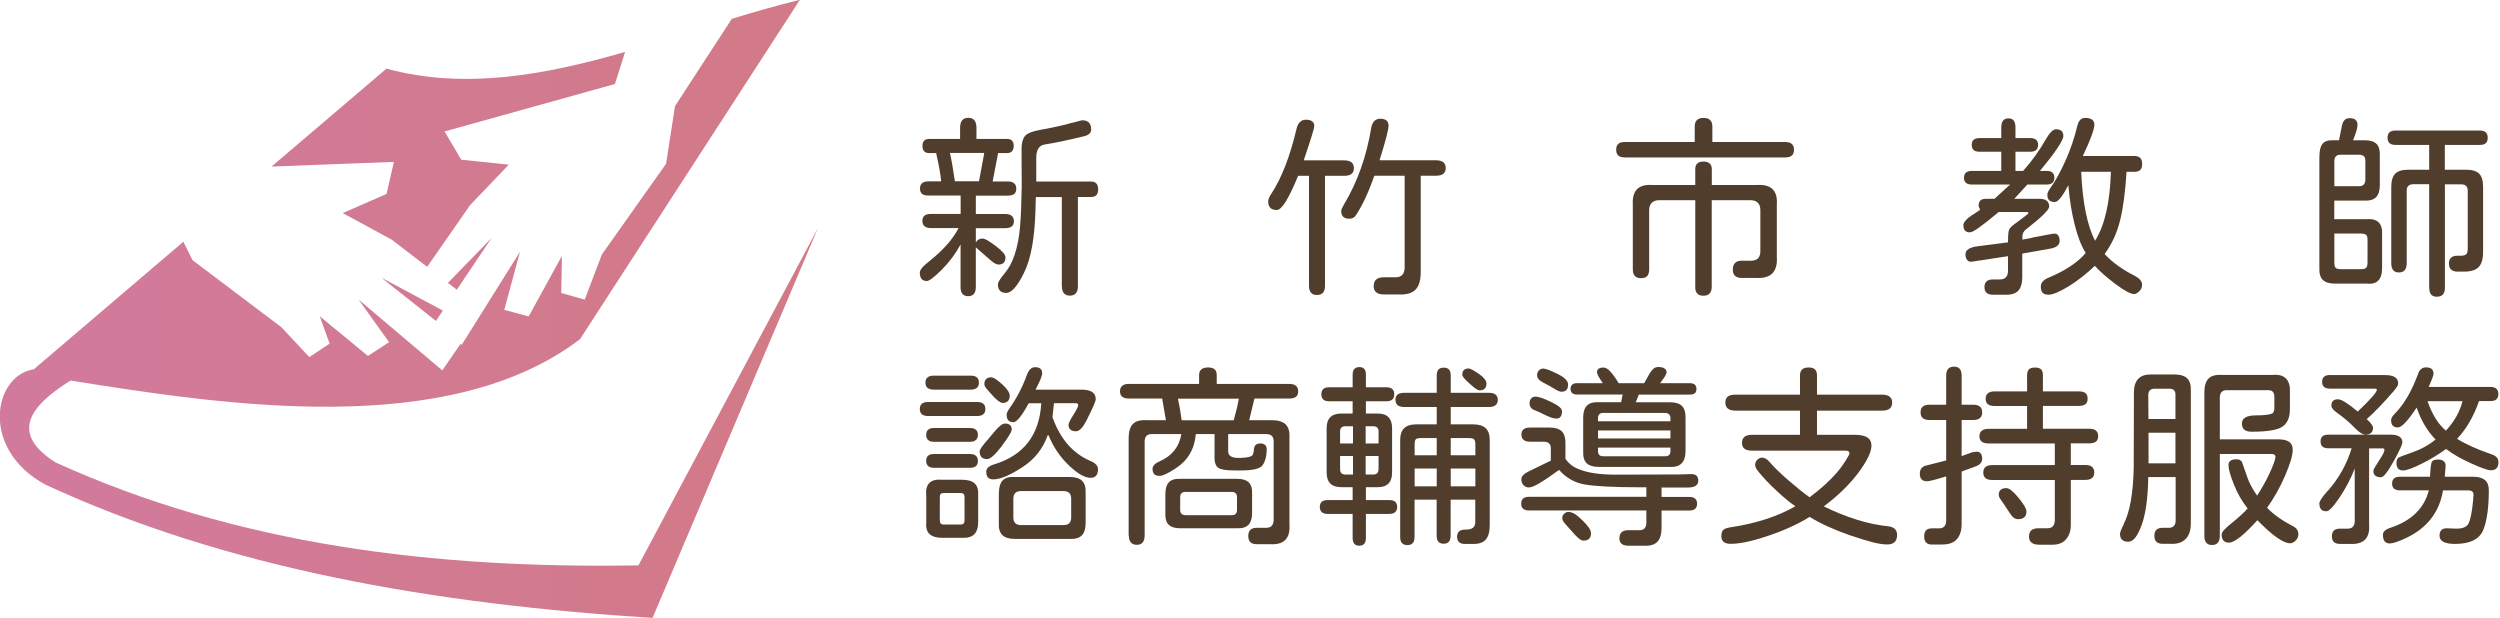 <?xml version="1.0" encoding="UTF-8"?>
<svg id="_圖層_2" data-name="圖層 2" xmlns="http://www.w3.org/2000/svg" xmlns:xlink="http://www.w3.org/1999/xlink" viewBox="0 0 275 68">
  <defs>
    <style>
      .cls-1 {
        fill: #513d2b;
      }

      .cls-2 {
        fill: url(#_未命名漸層_6);
        fill-rule: evenodd;
      }

      .cls-3 {
        clip-path: url(#clippath);
      }

      .cls-4 {
        fill: none;
      }
    </style>
    <clipPath id="clippath">
      <rect class="cls-4" width="275" height="68"/>
    </clipPath>
    <linearGradient id="_未命名漸層_6" data-name="未命名漸層 6" x1="0" y1="34" x2="90" y2="34" gradientUnits="userSpaceOnUse">
      <stop offset="0" stop-color="#d27a9d"/>
      <stop offset="1" stop-color="#d27a86"/>
    </linearGradient>
  </defs>
  <g id="menu">
    <g class="cls-3">
      <g>
        <path class="cls-2" d="M3.66,40.67l16.51-14.08,1.01,2.03,9.77,7.37,3.08,3.29,2.23-1.48-1.09-3.01,5.3,4.36,2.33-1.51-3.37-4.7,9.22,7.8,2.01-2.91,.13,.1,6.41-10.24-1.73,6.39,2.68,.73,3.66-6.66-.07,4.08,2.58,.73,1.88-4.96,7.07-9.99,.98-6.34,6.25-9.6c2.51-.77,5.01-1.49,7.49-2.09l-24.19,37.33c-14.49,11.03-39.06,7.26-56.04,4.55-4.62,2.89-6.62,5.82-1.67,9,20.05,9.11,41.73,11.71,64.14,11.33l19.75-37.11-18.2,42.89c-24.08-1.52-46.87-5.44-66.81-14.67-7.14-3.89-5.73-11.89-1.33-12.67h0ZM29.88,18.32l13.45-.51-.81,3.52-4.82,2.11,5.4,2.93,3.89,2.98,4.73-6.8,4.25-4.44-5.23-.54-1.84-3.11,18.74-5.22,1.12-3.53c-8.78,2.53-17.59,4.19-26.25,1.84l-12.63,10.76h0Zm19.4,12.8l.97,.75,3.83-5.7-4.81,4.95h0Zm-.57,3.04l-6.77-3.62,6.01,4.76,.76-1.13Z"/>
        <g>
          <path class="cls-1" d="M101.41,29.47c.15-.18,.39-.4,.72-.66,1.58-1.25,2.68-2.48,3.31-3.72h-3.01c-.64,0-.97-.26-.97-.79s.32-.77,.97-.77h3.24v-2.02h-3.52c-.33,0-.57-.06-.72-.18-.15-.12-.23-.32-.23-.59,0-.53,.31-.79,.95-.79h1.38c-.07-.76-.24-1.74-.52-2.94l-.02-.17h-.75c-.52,0-.77-.26-.77-.79s.26-.77,.77-.77h3.37v-1.22c0-.73,.3-1.1,.9-1.1s.9,.37,.9,1.1v1.22h3.35c.5,0,.75,.26,.75,.77s-.25,.79-.75,.79h-.97l-.6,3.12h1.65c.63,0,.95,.27,.95,.79,0,.27-.08,.47-.23,.59-.15,.12-.39,.18-.72,.18h-3.5v2.02h3.22c.64,0,.97,.27,.97,.79s-.32,.77-.97,.77h-3.22v1.57c.16-.29,.41-.43,.75-.43,.24,0,.72,.27,1.44,.82,.72,.54,1.07,.96,1.07,1.25,0,.53-.26,.79-.77,.79-.21,0-.49-.15-.84-.45l-1.65-1.44v4.36c0,.67-.28,1.01-.84,1.01s-.84-.34-.84-1.01v-4.68c-.53,1-1.22,1.93-2.06,2.77-.83,.83-1.38,1.25-1.65,1.25-.52,0-.77-.31-.77-.92,0-.16,.08-.33,.23-.5Zm3.62-9.57v.04h2.66l.56-3.01v-.11h-3.76c.17,.72,.35,1.74,.54,3.07Zm11.77,11.58v-9.8h-2.86l-.04,1.5c-.09,3.02-.5,5.29-1.25,6.81-.73,1.49-1.38,2.23-1.96,2.23-.62,0-.92-.32-.92-.95,0-.21,.23-.59,.69-1.14,.49-.57,.87-1.27,1.14-2.08,.3-.9,.5-1.92,.6-3.05,.1-1.16,.16-2.68,.19-4.55l-.02-4.08c0-.62,.12-1.08,.37-1.4,.24-.3,.81-.53,1.7-.69,.97-.17,1.74-.33,2.3-.47,.42-.1,.65-.16,.71-.17-.1,.01,.21-.06,.92-.24,.39-.11,.62-.17,.69-.17,.64,0,.97,.34,.97,1.03,0,.36-.27,.6-.79,.73-1.82,.44-3.25,.74-4.3,.9-.63,.09-.95,.58-.95,1.48v2.6h6.02c.53,0,.79,.29,.79,.86s-.27,.84-.79,.84h-1.44v9.8c0,.7-.29,1.05-.88,1.05s-.88-.35-.88-1.05Z"/>
          <path class="cls-1" d="M139.85,21.31c1.13-1.73,2.06-4.12,2.77-7.15,.16-.66,.5-.99,1.03-.99,.62,0,.92,.24,.92,.71,0,.23-.39,1.48-1.16,3.76h4.45c.72,0,1.07,.29,1.07,.86s-.36,.84-1.07,.84h-2.11v12.1c0,.67-.29,1.01-.88,1.01s-.88-.34-.88-1.01v-12.1h-1.2c-1.02,2.51-1.8,3.76-2.34,3.76-.63,0-.95-.31-.95-.95,0-.2,.11-.48,.34-.84Zm11.26,10.14c0-.63,.37-.95,1.12-.95h1.29c.63,0,.96-.34,.99-1.01v-10.16h-3.33c-.67,1.89-1.35,3.34-2.04,4.36-.16,.24-.39,.37-.71,.37-.6,0-.9-.29-.9-.86,0-.13,.11-.37,.32-.73,1.49-2.49,2.48-5.31,2.99-8.44,.06-.31,.17-.55,.34-.72,.17-.16,.39-.25,.64-.25,.62,0,.92,.26,.92,.77,0,.43-.33,1.7-.99,3.8h6.21c.72,0,1.07,.29,1.07,.86s-.36,.84-1.07,.84h-1.68v10.61c0,.89-.19,1.53-.57,1.92-.38,.39-.99,.57-1.84,.53h-1.65c-.75,0-1.12-.32-1.12-.95Z"/>
          <path class="cls-1" d="M178.02,15.82c.16-.14,.4-.2,.73-.2h7.67v-1.7c0-.63,.32-.95,.97-.95s.97,.32,.97,.95v1.7h7.99c.66,0,.99,.28,.99,.84,0,.3-.08,.52-.25,.66-.17,.14-.41,.2-.74,.2h-17.6c-.33,0-.57-.07-.73-.2-.16-.14-.24-.35-.24-.66s.08-.5,.24-.63Zm8.46,15.72v-9.52h-3.95c-.36,0-.63,.09-.83,.28-.19,.19-.29,.46-.29,.82v6.51c0,.33-.07,.57-.21,.73-.14,.16-.37,.24-.69,.24-.6,0-.9-.32-.9-.97v-7.09c-.1-1.58,.63-2.31,2.19-2.19h4.68v-1.74c0-.56,.3-.84,.9-.84s.92,.28,.92,.84v1.74h4.96c1.58-.11,2.31,.62,2.19,2.19v5.71c.11,1.66-.66,2.43-2.32,2.32h-1.57c-.63,0-.95-.31-.95-.92s.31-.97,.95-.97h1.03c.7,0,1.05-.35,1.05-1.05v-4.51c0-.36-.09-.63-.28-.82-.19-.19-.46-.28-.82-.28h-4.25v9.52c0,.66-.31,.99-.92,.99s-.9-.33-.9-.99Z"/>
          <path class="cls-1" d="M217.03,23.61l.79-.54c-.11-.19-.17-.34-.17-.47,0-.49,.26-.73,.79-.73h.95l1.72-1.57h-4.21c-.57,0-.86-.25-.86-.75s.29-.75,.86-.75h3.24v-2.11h-2.41c-.56,0-.84-.25-.84-.75s.28-.75,.84-.75h2.41v-1.18c0-.66,.26-.99,.79-.99s.77,.33,.77,.99v1.18h1.63c.57,0,.86,.25,.86,.75s-.29,.75-.86,.75h-1.63v2.11h.84c.95-1.06,1.78-2.21,2.49-3.46,.43-.74,.8-1.12,1.12-1.12,.54,0,.82,.24,.82,.73s-.86,1.78-2.58,3.85h.75c.56,0,.84,.25,.84,.75s-.28,.75-.84,.75h-2.13l-1.44,1.57h2.77c.72,0,1.07,.29,1.07,.86,0,.34-.85,1.18-2.56,2.51-.26,.21-.39,.47-.39,.75v.37c.69-.11,1.11-.2,1.27-.26l1.5-.28,.62-.11c.23-.04,.4,.01,.53,.16,.12,.15,.18,.36,.18,.63,0,.43-.32,.71-.97,.84l-3.14,.56v2.56c0,.7-.15,1.21-.45,1.53-.3,.31-.79,.46-1.46,.43h-1.33c-.62,0-.92-.28-.92-.84s.31-.84,.92-.84h.77c.57,0,.87-.29,.9-.88v-1.68c-1.75,.26-3.06,.46-3.93,.6-.24,.04-.43-.01-.56-.17-.13-.16-.19-.37-.19-.64,0-.47,.45-.77,1.35-.88l3.33-.43c0-.76,.04-1.23,.13-1.42,.09-.19,.34-.43,.77-.73,.52-.37,.93-.69,1.25-.95,.06-.04,.09-.09,.09-.13,0-.07-.06-.11-.17-.11h-3.09c-.95,.79-1.67,1.36-2.16,1.71-.49,.35-.83,.53-1.02,.53-.47,0-.71-.26-.71-.79,0-.31,.34-.7,1.03-1.16Zm7.67,8.6c-.14-.14-.21-.36-.21-.68,0-.42,.27-.74,.82-.97,1.83-.76,3.21-1.67,4.12-2.73-.49-.79-.9-1.83-1.22-3.14-.33-1.3-.56-2.74-.69-4.32-.64,1.23-1.14,1.85-1.48,1.85-.29,0-.5-.06-.63-.19-.14-.13-.2-.34-.2-.62,0-.17,.1-.4,.3-.69,.54-.72,1.14-1.8,1.78-3.24,.49-1.12,.9-2.33,1.22-3.65,.14-.57,.43-.86,.86-.86,.67,0,1.01,.25,1.01,.75s-.42,1.65-1.27,3.44h5.69c.56,0,.84,.29,.84,.88s-.28,.86-.84,.86h-.88c-.14,2.21-.37,3.96-.69,5.26-.34,1.43-.92,2.69-1.72,3.78,.84,.92,1.97,1.73,3.37,2.43,.24,.13,.43,.28,.56,.44,.13,.16,.19,.34,.19,.53,0,.3-.12,.55-.37,.75-.19,.17-.35,.26-.49,.26-.39,0-1.06-.36-2.02-1.07-1.02-.76-1.79-1.44-2.32-2.04-.92,.89-1.89,1.65-2.92,2.28-.99,.6-1.71,.9-2.17,.9-.29,0-.5-.07-.64-.2Zm5.76-5.73c1.06-1.69,1.64-4.22,1.74-7.58h-3.27c.16,3.42,.67,5.95,1.53,7.58Z"/>
          <path class="cls-1" d="M255.14,17.17c0-.59,.1-1.02,.31-1.31,.21-.29,.55-.43,1.02-.43h.82l.32-1.59c.11-.56,.39-.84,.84-.84,.59,0,.88,.25,.88,.75,0,.3-.17,.86-.49,1.68h1.29c.6,0,1.03,.14,1.3,.41,.26,.27,.38,.72,.35,1.33v3.18c0,.62-.14,1.06-.41,1.34-.27,.28-.71,.4-1.31,.38h-3.29v2.04h3.54c1.22-.1,1.79,.47,1.72,1.7v3.7c0,.62-.14,1.07-.42,1.35-.28,.29-.71,.4-1.3,.34h-3.48c-.6,0-1.04-.14-1.32-.41-.28-.27-.4-.7-.38-1.29v-12.33Zm4.38,3.31c.42,0,.64-.22,.67-.67v-2.13c0-.23-.05-.39-.16-.49-.11-.1-.28-.16-.5-.17h-2.08c-.43,0-.65,.22-.67,.67v2.79h2.75Zm-2.61,8.98c.09,.09,.27,.14,.53,.15h2.28c.27,0,.45-.05,.55-.14,.09-.09,.15-.27,.16-.53v-2.58c0-.26-.05-.43-.15-.52-.1-.09-.29-.14-.56-.15h-2.94v3.24c0,.26,.05,.43,.14,.52Zm10.3,2.17v-11.37h-1.68c-.53,0-.79,.23-.79,.69v7.99c0,.69-.29,1.03-.86,1.03s-.84-.34-.84-1.03v-8.38c0-.67,.14-1.16,.43-1.45,.29-.29,.76-.44,1.42-.44h2.32v-2.73h-3.72c-.57,0-.86-.26-.86-.79s.29-.79,.86-.79h9.3c.57,0,.86,.27,.86,.79,0,.27-.07,.47-.21,.6-.14,.13-.36,.19-.64,.19h-3.87v2.73h2.36c.66,0,1.13,.15,1.42,.44,.29,.29,.43,.78,.43,1.45v7.18c0,.76-.17,1.31-.49,1.64-.33,.34-.87,.5-1.61,.5h-.69c-.64,0-.97-.3-.97-.9,0-.29,.08-.5,.25-.64,.16-.14,.38-.21,.66-.21h.39c.3,0,.5-.06,.61-.17,.11-.11,.16-.33,.16-.64v-6.36c0-.21-.06-.38-.18-.5-.12-.12-.29-.18-.5-.18h-1.83v11.37c0,.66-.29,.99-.88,.99s-.84-.33-.84-.99Z"/>
          <path class="cls-1" d="M102.08,44.22h5.41c.6,0,.9,.26,.9,.77s-.3,.77-.9,.77h-5.41c-.6,0-.9-.26-.9-.77s.3-.77,.9-.77Zm.64-2.9h4.06c.6,0,.9,.26,.9,.77s-.3,.77-.9,.77h-4.06c-.62,0-.92-.26-.92-.77s.31-.77,.92-.77Zm-.84,13.19c-.11-1.27,.47-1.85,1.76-1.74h2.17c.64,0,1.11,.14,1.41,.41,.29,.27,.42,.72,.38,1.33v2.88c0,.63-.14,1.09-.43,1.38-.29,.29-.74,.42-1.35,.39h-2.17c-.64,0-1.11-.14-1.41-.42-.29-.28-.41-.73-.35-1.34v-2.88Zm.88-7.43h3.91c.6,0,.9,.25,.9,.75s-.3,.77-.9,.77h-3.91c-.59,0-.88-.26-.88-.77s.29-.75,.88-.75Zm0,2.86h3.91c.6,0,.9,.26,.9,.77s-.3,.75-.9,.75h-3.91c-.59,0-.88-.26-.88-.77s.29-.75,.88-.75Zm.72,7.65c.06,.07,.19,.11,.38,.11h1.74c.19,0,.31-.04,.39-.11,.07-.07,.11-.2,.11-.39v-2.49c0-.19-.04-.31-.11-.38-.07-.06-.2-.1-.39-.1h-1.74c-.19,0-.31,.03-.38,.1s-.1,.19-.1,.38v2.49c0,.19,.03,.32,.1,.39Zm5.02-9.04l.84-1.01c.52-.63,.92-.95,1.2-.95,.5,0,.75,.22,.75,.67,0,.23-.39,.86-1.16,1.89-.69,.9-1.2,1.35-1.55,1.35-.54,0-.82-.29-.82-.86,0-.16,.24-.52,.73-1.1Zm.6-7.03c.21,0,.61,.27,1.18,.79,.53,.49,.79,.9,.79,1.22,0,.53-.27,.79-.79,.79-.24,0-.62-.28-1.12-.84-.5-.54-.77-.87-.82-.99-.04-.09-.06-.16-.06-.24,0-.5,.27-.75,.82-.75Zm-.62,10.4c0-.39,.29-.67,.88-.84,3.25-.99,4.98-3.23,5.18-6.72h-1.38c-.76,1.39-1.32,2.08-1.68,2.08-.5,0-.75-.27-.75-.82,0-.17,.11-.41,.32-.71,.79-1.12,1.41-2.31,1.87-3.57,.11-.33,.25-.57,.4-.72s.33-.23,.53-.23c.53,0,.79,.22,.79,.67,0,.27-.24,.87-.73,1.8h5.05c1.05,0,1.57,.35,1.57,1.05,0,.23-.35,1.03-1.05,2.41-.39,.74-.76,1.12-1.12,1.12-.54,0-.82-.24-.82-.71,0-.17,.17-.53,.52-1.07,.36-.57,.54-.94,.54-1.1,0-.14-.09-.21-.28-.21h-2.38l-.17,1.53c.84,2.39,2.24,4,4.19,4.83,.54,.23,.82,.53,.82,.9,0,.63-.27,.95-.82,.95-.62,0-1.4-.44-2.34-1.33-.99-.93-1.75-2.05-2.28-3.35h-.09c-.53,1.48-1.45,2.64-2.77,3.5-1.39,.9-2.46,1.35-3.2,1.35-.53,0-.79-.27-.79-.82Zm1.4,2.32c0-.64,.14-1.11,.42-1.4,.28-.29,.73-.41,1.34-.37h6.04c.62,0,1.07,.14,1.35,.42,.29,.28,.42,.73,.39,1.34v3.31c0,.62-.14,1.07-.42,1.35-.28,.29-.72,.42-1.32,.39h-6.04c-.63,0-1.09-.14-1.38-.42-.29-.28-.42-.72-.39-1.32v-3.31Zm2.43,3.52h4.68c.56,0,.84-.28,.84-.84v-2.06c0-.56-.28-.84-.84-.84h-4.68c-.56,0-.84,.28-.84,.84v2.06c0,.56,.28,.84,.84,.84Z"/>
          <path class="cls-1" d="M124.15,58.9v-10.7c0-.72,.16-1.24,.47-1.56,.31-.32,.82-.46,1.5-.42h2.13l-.41-2.38h-3.67c-.64,0-.97-.26-.97-.79s.32-.82,.97-.82h7.73v-.97c0-.56,.33-.84,.99-.84s.95,.28,.95,.84v.97h7.97c.66,0,.99,.27,.99,.82s-.33,.79-.99,.79h-3.82l-.58,2.38h2.47c.7,0,1.21,.15,1.54,.46,.32,.31,.46,.81,.42,1.51v9.5c.11,1.56-.62,2.28-2.19,2.17h-1.42c-.62,0-.92-.3-.92-.9s.31-.9,.92-.9h1.05c.53,0,.8-.28,.82-.84v-8.7c0-.49-.25-.74-.75-.77h-4.25v1.89c0,.49,.37,.73,1.12,.73,.63,0,1.09-.06,1.38-.17,.19-.07,.29-.29,.32-.67,.01-.26,.08-.45,.19-.57,.11-.12,.29-.18,.52-.18,.47,0,.71,.22,.71,.67,0,.69-.15,1.26-.45,1.72-.26,.39-1.06,.58-2.41,.58h-.69c-.89,0-1.48-.09-1.76-.28-.26-.17-.4-.49-.43-.95v-2.77h-2.06c-.14,1.66-.89,2.92-2.23,3.78-.83,.54-1.41,.82-1.74,.82-.27,0-.47-.06-.6-.19-.13-.13-.19-.33-.19-.6,0-.31,.26-.59,.79-.82,1.35-.59,2.14-1.58,2.38-2.99h-3.27c-.49,0-.75,.26-.77,.77v10.38c0,.69-.29,1.03-.86,1.03s-.88-.34-.88-1.03Zm4.04-4.55c0-.59,.13-1.02,.39-1.3s.67-.4,1.25-.38h6.25c.6,0,1.03,.14,1.3,.41,.26,.27,.38,.69,.35,1.27v2.06c0,.6-.13,1.04-.4,1.32-.27,.28-.68,.4-1.26,.38h-6.25c-.59,0-1.01-.14-1.28-.41-.27-.27-.38-.7-.35-1.29v-2.06Zm1.78-8.12h5.74c.27-.96,.46-1.75,.56-2.38h-6.7c.17,.77,.31,1.57,.41,2.38Zm.43,10.44h5.09c.39,0,.58-.19,.58-.58v-1.4c0-.37-.19-.57-.58-.58h-5.09c-.39,0-.58,.19-.58,.58v1.4c0,.37,.19,.57,.58,.58Z"/>
          <path class="cls-1" d="M146.04,55.01h2.75v-1.42h-1.25c-1.07,0-1.61-.54-1.61-1.61v-4.88c0-1.07,.54-1.61,1.61-1.61h1.25v-1.35h-2.6c-.56,0-.84-.26-.84-.77s.28-.77,.84-.77h2.6v-1.4c0-.54,.25-.82,.75-.82,.47,0,.71,.27,.71,.82v1.4h2.26c.57,0,.86,.26,.86,.77s-.29,.77-.86,.77h-2.26v1.35h1.31c1.05,0,1.57,.54,1.57,1.61v4.88c0,1.07-.52,1.61-1.57,1.61h-1.31v1.42h2.58c.57,0,.86,.25,.86,.75s-.29,.77-.86,.77h-2.58v2.64c0,.57-.24,.86-.73,.86s-.73-.29-.73-.86v-2.64h-2.75c-.57,0-.86-.26-.86-.77s.29-.75,.86-.75Zm2.79-6.23v-1.89h-.84c-.39,0-.58,.19-.58,.56v1.33h1.42Zm-.84,3.42h.84v-2.04h-1.42v1.44c0,.4,.19,.6,.58,.6Zm3.65-3.42v-1.33c0-.37-.19-.56-.58-.56h-.84v1.89h1.42Zm-.58,3.42c.39,0,.58-.2,.58-.6v-1.44h-1.42v2.04h.84Zm2.96,6.88v-10.7c0-1.13,.58-1.7,1.74-1.7h2.28v-1.91h-3.57c-.64,0-.97-.26-.97-.79s.32-.77,.97-.77h3.57v-1.89c0-.3,.06-.52,.19-.67,.13-.14,.32-.21,.58-.21s.45,.07,.58,.21c.13,.14,.19,.37,.19,.67v1.89h4.21c.64,0,.97,.26,.97,.77s-.32,.79-.97,.79h-4.21v1.91h2.49c1.2,0,1.8,.56,1.8,1.68v9.43c0,.74-.16,1.28-.48,1.61-.32,.33-.83,.47-1.54,.43h-.75c-.54,0-.82-.27-.82-.79,0-.27,.08-.47,.23-.6s.41-.19,.78-.19c.66,0,.99-.27,.99-.82v-2.47h-2.71v3.95c0,.6-.26,.9-.77,.9s-.77-.3-.77-.9v-3.95h-2.43v4.12c0,.59-.27,.88-.79,.88s-.79-.29-.79-.88Zm4.02-9v-1.89h-1.76c-.27,0-.45,.04-.54,.13s-.13,.27-.13,.54v1.22h2.43Zm0,3.42v-1.96h-2.43v1.96h2.43Zm4.25-3.42v-1.2c0-.27-.05-.45-.14-.55-.09-.09-.28-.14-.55-.14h-2.02v1.89h2.71Zm0,3.42v-1.96h-2.71v1.96h2.71Zm-.71-12.96c.17,0,.55,.21,1.14,.62,.53,.37,.79,.72,.79,1.03,0,.5-.26,.75-.77,.75-.19,0-.54-.24-1.07-.73-.54-.47-.82-.8-.82-.99,0-.46,.24-.69,.73-.69Z"/>
          <path class="cls-1" d="M178.14,59.18c0-.57,.33-.86,.99-.86h1.22c.47,0,.72-.25,.75-.75v-1.42h-12.91c-.57,0-.86-.25-.86-.75s.29-.75,.86-.75h12.91v-1.05h-.75c-2.89,0-4.93-.11-6.1-.32-1.07-.2-1.99-.73-2.75-1.59-.95,.69-1.68,1.18-2.19,1.48s-.9,.45-1.16,.45c-.21,0-.4-.08-.56-.25-.16-.16-.24-.37-.24-.61,0-.17,.04-.3,.12-.4,.08-.09,.19-.2,.33-.31,.14-.1,.59-.32,1.33-.67,.82-.39,1.3-.62,1.46-.71v-1.35c0-.46-.23-.7-.69-.73h-1.57c-.64,0-.97-.26-.97-.79s.32-.77,.97-.77h2.13c.62,0,1.06,.14,1.34,.42s.41,.72,.4,1.32v1.7c.36,.52,.83,.89,1.42,1.12,1,.42,2.34,.62,4.02,.62l6.96-.02,1.42-.04c.53-.01,.79,.23,.79,.73s-.39,.75-1.18,.75h-2.86v1.03h3.03c.59,0,.88,.25,.88,.75s-.29,.75-.88,.75h-3.03v1.91c0,.7-.16,1.21-.47,1.54-.32,.32-.82,.46-1.5,.42h-1.68c-.66,0-.99-.28-.99-.84Zm-9.7-15.36c.12-.13,.28-.19,.48-.19,.31,0,.85,.18,1.61,.54,.44,.21,.77,.4,.98,.57,.21,.16,.31,.34,.31,.53,0,.24-.05,.43-.16,.57-.11,.14-.25,.2-.42,.2-.26,0-.55-.07-.88-.21l-.52-.24c-.36-.19-.7-.34-1.03-.47-.37-.14-.56-.39-.56-.75,0-.23,.06-.41,.18-.54Zm.84-3.07c.14-.14,.29-.21,.46-.21,.26,0,.78,.19,1.57,.58,.79,.39,1.18,.78,1.18,1.18,0,.53-.24,.79-.73,.79-.19,0-.44-.11-.77-.32-.17-.11-.57-.34-1.2-.67-.47-.23-.71-.5-.71-.82,0-.21,.07-.39,.2-.54Zm2.78,15.76c.14-.14,.3-.2,.47-.2,.2,0,.42,.07,.67,.21,.24,.14,.53,.38,.86,.71,.63,.6,.95,1.07,.95,1.42,0,.54-.28,.82-.84,.82-.29,0-.75-.39-1.4-1.18l-.47-.52c-.16-.17-.27-.31-.34-.43-.07-.11-.11-.24-.11-.37,0-.17,.07-.33,.21-.46Zm1.44-14.36h2.81c-.23-.33-.39-.59-.49-.77-.1-.19-.15-.34-.15-.45,0-.16,.06-.28,.18-.37,.12-.09,.3-.13,.53-.13s.48,.14,.74,.42c.26,.28,.58,.71,.93,1.3h2.81l.58-1.03c.14-.24,.29-.43,.44-.56s.33-.19,.53-.19c.29,0,.51,.05,.67,.15,.16,.1,.24,.23,.24,.39,0,.13-.05,.28-.15,.45-.1,.17-.29,.44-.56,.79h3.27c.49,0,.73,.21,.73,.64s-.24,.62-.73,.62h-5.61l-.34,.84h3.78c.6,0,1.04,.14,1.31,.41,.27,.27,.4,.7,.39,1.29v3.65c0,1.23-.57,1.82-1.7,1.76h-7.86c-.6,0-1.04-.14-1.32-.41-.28-.27-.4-.7-.38-1.29v-3.72c0-.6,.14-1.04,.41-1.32,.27-.28,.7-.4,1.29-.38h2.47l.17-.84h-4.98c-.5,0-.75-.21-.75-.62s.25-.64,.75-.64Zm10.25,4.19v-.32c0-.37-.19-.57-.56-.6h-6.83c-.39,0-.58,.2-.58,.6v.32h7.97Zm0,1.89v-.88h-7.97v.88h7.97Zm-7.39,1.96h6.83c.37,0,.56-.19,.56-.58v-.37h-7.97v.37c0,.39,.19,.58,.58,.58Z"/>
          <path class="cls-1" d="M205.93,59.63c-.65-.17-1.46-.42-2.44-.75-1.78-.62-3.25-1.29-4.43-2.02-1.38,.85-2.99,1.57-4.83,2.17-1.6,.53-2.89,.79-3.87,.79-.67,0-1.01-.28-1.01-.84,0-.33,.07-.56,.21-.69,.14-.13,.39-.22,.75-.28,2.82-.42,5.21-1.19,7.18-2.32-.54-.36-1.23-.92-2.06-1.7-.83-.77-1.53-1.51-2.08-2.21-.19-.23-.28-.45-.28-.67s.09-.41,.28-.58c.16-.13,.31-.19,.47-.19,.27,0,.53,.14,.77,.41,.53,.62,1.24,1.31,2.14,2.09,.9,.78,1.67,1.4,2.33,1.86,1.29-.97,2.28-1.88,2.99-2.71,.47-.54,.92-1.19,1.33-1.93,.04-.07,.06-.14,.06-.21,0-.09-.04-.15-.11-.2-.07-.05-.17-.08-.28-.08h-10.36c-.72,0-1.07-.29-1.07-.86s.36-.88,1.07-.88h5.31v-2.66h-7.11c-.73,0-1.1-.3-1.1-.9s.37-.86,1.1-.86h7.11v-2.11c0-.59,.31-.88,.95-.88s.92,.29,.92,.88v2.11h7.15c.74,0,1.12,.29,1.12,.88s-.37,.88-1.12,.88h-7.15v2.66h4.21c1.19,0,1.78,.39,1.78,1.18,0,.7-.48,1.7-1.44,2.99-.95,1.27-2.21,2.51-3.8,3.7,2.49,1.23,4.85,1.96,7.07,2.19,.66,.07,.99,.39,.99,.95,0,.7-.36,1.05-1.07,1.05-.47,0-1.04-.09-1.69-.26Z"/>
          <path class="cls-1" d="M211.8,51.23l2.28-.58v-4.45h-1.85c-.64,0-.97-.28-.97-.84s.32-.84,.97-.84h1.85v-3.2c0-.66,.29-.99,.86-.99s.84,.33,.84,.99v3.2h1.27c.66,0,.99,.28,.99,.84s-.33,.84-.99,.84h-1.27v3.97l1.14-.41,.39-.06c.23-.04,.41,0,.54,.15,.13,.14,.19,.35,.19,.62,0,.37-.23,.64-.69,.82l-1.57,.58v5.78c0,.77-.21,1.36-.62,1.76-.34,.33-.87,.49-1.59,.49h-1.07c-.56,0-.84-.3-.84-.9s.28-.88,.84-.88h.79c.5,0,.77-.27,.79-.82v-4.9c-1.16,.36-1.86,.54-2.11,.54-.53,0-.79-.28-.79-.84,0-.44,.21-.74,.62-.88Zm11.39,7.8c0-.62,.34-.92,1.03-.92h.99c.52,0,.79-.28,.82-.84v-4.47h-6.88c-.66,0-.99-.27-.99-.82s.33-.82,.99-.82h6.88v-2.38h-7.28c-.67,0-1.01-.26-1.01-.79s.34-.82,1.01-.82h4.23v-2.51h-3.57c-.66,0-.99-.26-.99-.79s.33-.82,.99-.82h3.57v-1.76c0-.3,.07-.52,.2-.66,.14-.14,.36-.2,.68-.2s.52,.07,.66,.2c.14,.14,.2,.35,.2,.66v1.76h3.93c.34,0,.59,.06,.75,.19,.16,.13,.24,.34,.24,.62s-.08,.47-.24,.6c-.16,.13-.41,.19-.75,.19h-3.93v2.51h5.09c.66,0,.99,.27,.99,.82s-.34,.79-1.01,.79h-2v2.38h1.59c.66,0,.99,.27,.99,.82s-.33,.82-.99,.82h-1.59v4.98c0,.67-.2,1.22-.6,1.63-.34,.37-.87,.54-1.57,.52h-1.29c-.76,0-1.14-.3-1.14-.9Zm-2.45-5.33c.29,0,.72,.36,1.31,1.07,.57,.7,.86,1.2,.86,1.48,0,.57-.31,.86-.92,.86-.34,0-.64-.21-.88-.62l-.73-1.1c-.04-.07-.12-.18-.23-.33s-.18-.27-.23-.37c-.04-.09-.06-.18-.06-.25,0-.5,.29-.75,.88-.75Z"/>
          <path class="cls-1" d="M233.61,57.63c.67-1.29,1.04-3.35,1.1-6.19l.02-8.25c0-1.33,.61-2,1.83-2h2.6c.66,0,1.13,.14,1.43,.43,.29,.29,.43,.74,.4,1.38v14.59c0,.79-.21,1.38-.64,1.76-.36,.34-.87,.5-1.55,.47h-.9c-.62,0-.92-.29-.92-.88s.3-.88,.9-.88h.69c.23,0,.41-.06,.54-.19s.2-.31,.21-.56v-4.83h-3.01c-.04,2.28-.28,4.02-.71,5.22-.23,.64-.47,1.12-.71,1.43-.24,.31-.51,.46-.79,.46-.6,0-.9-.29-.9-.86,0-.17,.14-.54,.43-1.1Zm2.73-11.54h2.96v-2.73c0-.19-.06-.33-.17-.44-.11-.11-.27-.16-.47-.16h-1.68c-.44,0-.67,.24-.67,.73l.02,2.6Zm2.96,4.88v-3.37h-2.96v3.37h2.96Zm3.18,7.95v-15.77c0-.69,.15-1.19,.45-1.5,.3-.31,.79-.45,1.46-.41h5.59c.66-.06,1.15,.07,1.47,.39,.32,.32,.47,.8,.44,1.46v1.93c0,.89-.27,1.53-.82,1.91-.54,.37-1.68,.56-3.39,.56-.72,0-1.07-.3-1.07-.9s.52-.9,1.57-.9c.82,0,1.39-.06,1.72-.19,.19-.06,.28-.28,.28-.67v-1.18c0-.49-.22-.73-.67-.73h-4.58c-.23,0-.41,.06-.54,.19s-.2,.32-.21,.56v4.66h6.45c1.05,0,1.57,.37,1.57,1.12,0,.63-.29,1.6-.86,2.92-.57,1.3-1.22,2.46-1.96,3.48,.67,.72,1.63,1.4,2.86,2.04,.39,.2,.58,.49,.58,.88,0,.27-.11,.52-.34,.73-.19,.17-.37,.26-.56,.26-.76,0-1.96-.85-3.61-2.54-1.48,1.65-2.52,2.47-3.14,2.47-.53,0-.79-.31-.79-.92,0-.24,.39-.67,1.18-1.29,.77-.63,1.33-1.15,1.68-1.55-.63-.79-1.14-1.68-1.53-2.69-.39-.97-.58-1.67-.58-2.08s.29-.64,.86-.64c.29,0,.49,.09,.62,.28l.6,1.72c.2,.59,.56,1.25,1.07,2,.53-.82,.98-1.62,1.35-2.41,.44-.96,.67-1.58,.67-1.85,0-.21-.14-.32-.41-.32h-5.71v8.98c0,.69-.29,1.03-.86,1.03s-.84-.34-.84-1.03Z"/>
          <path class="cls-1" d="M256.04,54.02c1.22-1.38,2.1-2.94,2.64-4.71h-2.58c-.56,0-.84-.25-.84-.75s.28-.75,.84-.75h6.83c.89,0,1.33,.28,1.33,.84,0,.24-.32,.95-.97,2.11s-1.1,1.74-1.38,1.74c-.56,0-.84-.24-.84-.71,0-.13,.21-.5,.62-1.12,.4-.59,.6-.98,.6-1.18,0-.11-.07-.17-.21-.17h-1.48v8.38c.11,1.5-.59,2.21-2.11,2.13h-1.1c-.59,0-.88-.28-.88-.84s.29-.84,.88-.84h.86c.49,0,.74-.26,.77-.77v-5.84c-.44,1.13-1,2.2-1.68,3.2-.67,1-1.15,1.5-1.44,1.5-.52,0-.77-.29-.77-.88,0-.21,.29-.66,.88-1.33Zm.24-12.76h6.1c.95,0,1.42,.31,1.42,.92,0,.11-.04,.23-.12,.35-.08,.12-.2,.29-.38,.5-1.17,1.35-2.16,2.37-2.96,3.07,.46,.42,.69,.74,.69,.97,0,.49-.28,.73-.84,.73-.29,0-.63-.2-1.03-.6-.39-.4-.76-.75-1.12-1.05-.39-.31-.7-.56-.95-.73-.43-.3-.64-.57-.64-.79,0-.47,.24-.71,.73-.71,.37,0,1.1,.45,2.17,1.35,1.4-1.33,2.11-2.13,2.11-2.41,0-.07-.11-.11-.34-.11h-4.83c-.57,0-.86-.25-.86-.75s.29-.75,.86-.75Zm6.66,16.8c2.32-.77,3.73-2.15,4.23-4.12h-3.18c-.57,0-.86-.25-.86-.75s.29-.75,.86-.75h3.31l.02-.32c.04-.76,.11-1.2,.19-1.33,.09-.16,.31-.24,.67-.24,.56,0,.84,.24,.84,.71l-.09,1.12v.06h3.12c1.15,0,1.72,.49,1.72,1.46,0,1.86-.19,3.3-.58,4.32-.4,1.07-1.45,1.61-3.14,1.61-1.13,0-1.7-.3-1.7-.9,0-.54,.26-.82,.79-.82l1.03,.04c.72,.01,1.17-.18,1.38-.58,.2-.42,.37-1.25,.49-2.51l.04-.6c.03-.34-.17-.52-.6-.52h-2.75c-.39,2.39-1.74,4.14-4.06,5.24-.85,.4-1.45,.6-1.8,.6-.5,0-.75-.32-.75-.95,0-.34,.27-.6,.82-.77Zm.67-7.15c0-.29,.09-.49,.28-.6,.1-.06,.56-.23,1.38-.52,1-.34,1.88-.82,2.64-1.44-.92-.96-1.61-2.13-2.08-3.52-.96,1.46-1.65,2.19-2.06,2.19-.5,0-.75-.26-.75-.79,0-.21,.13-.45,.39-.71,1.02-1.02,1.88-2.48,2.58-4.4,.16-.47,.45-.71,.88-.71,.54,0,.82,.24,.82,.71,0,.17-.18,.65-.54,1.44h6.79c.59,0,.88,.27,.88,.79s-.29,.77-.88,.77h-1.25c-.59,1.69-1.39,3.07-2.41,4.15,1,.62,2.26,1.18,3.78,1.7,.52,.17,.77,.46,.77,.86,0,.6-.28,.9-.84,.9-.34,0-1.07-.26-2.19-.77-1.1-.5-2.01-1.02-2.73-1.57-.9,.64-1.8,1.19-2.71,1.63-.97,.49-1.65,.73-2.02,.73-.49,0-.73-.28-.73-.84Zm5.44-3.54c.92-.99,1.53-2.07,1.83-3.24h-3.85c.5,1.45,1.17,2.53,2.02,3.24Z"/>
        </g>
      </g>
    </g>
  </g>
</svg>